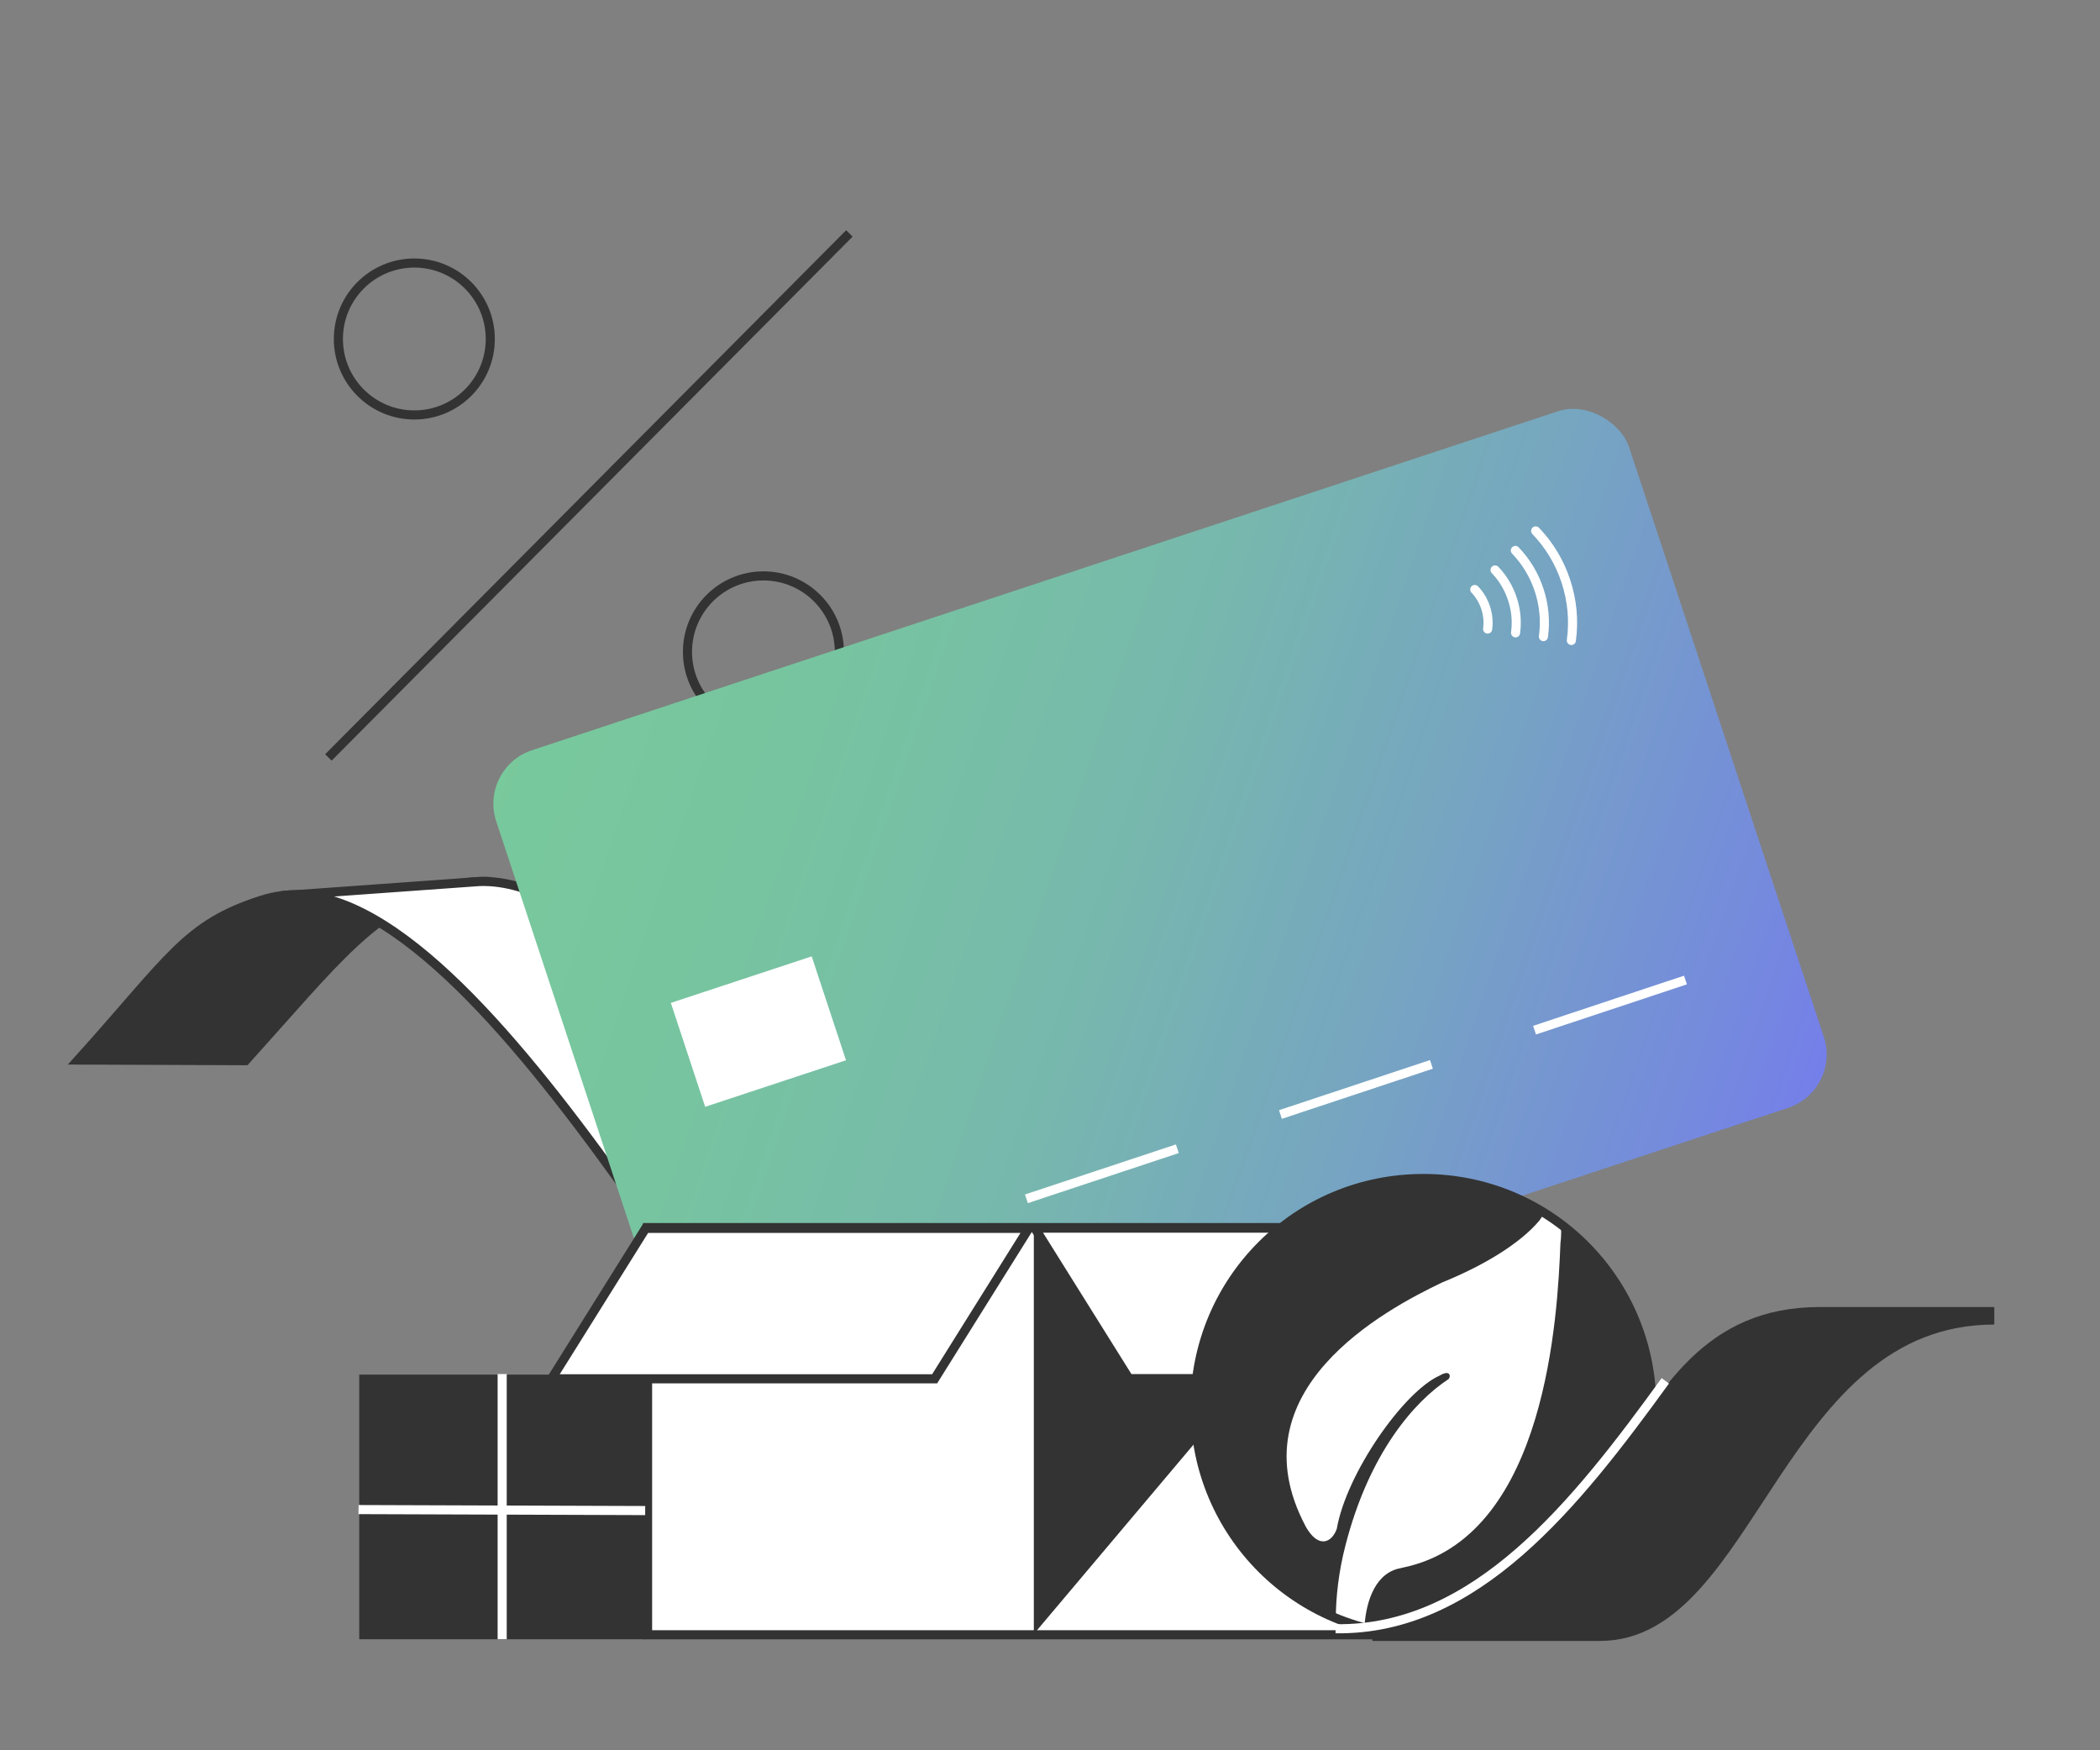 <?xml version="1.0" encoding="UTF-8"?><svg id="_圖層_2" xmlns="http://www.w3.org/2000/svg" xmlns:xlink="http://www.w3.org/1999/xlink" viewBox="0 0 300 250"><rect x="0" y="0" width="300" height="250" fill="#808080" stroke="none"/><defs><style>.cls-1,.cls-2,.cls-3{stroke-width:0px;}.cls-1,.cls-4,.cls-5{fill:#333;}.cls-2{fill:url(#_未命名漸層_28);}.cls-6,.cls-7,.cls-8,.cls-4,.cls-5,.cls-9,.cls-10{stroke:#333;}.cls-6,.cls-7,.cls-8,.cls-5,.cls-11,.cls-9,.cls-10,.cls-12{stroke-width:1.3px;}.cls-6,.cls-8,.cls-3,.cls-10{fill:#fff;}.cls-7,.cls-8,.cls-4,.cls-5,.cls-11,.cls-10,.cls-13,.cls-12{stroke-miterlimit:10;}.cls-7,.cls-11,.cls-9,.cls-13,.cls-12{fill:none;}.cls-8,.cls-5,.cls-11{stroke-linecap:round;}.cls-4{stroke-width:2.5px;}.cls-11,.cls-13,.cls-12{stroke:#fff;}.cls-13{stroke-width:1.3px;}</style><linearGradient id="_未命名漸層_28" x1="69.59" y1="112.57" x2="262.2" y2="153.63" gradientTransform="translate(70.77 -58.9) rotate(25.06)" gradientUnits="userSpaceOnUse"><stop offset="0" stop-color="#78c99c"/><stop offset=".22" stop-color="#77c4a0"/><stop offset=".45" stop-color="#77b9ac"/><stop offset=".68" stop-color="#76a5c1"/><stop offset=".92" stop-color="#7589de"/><stop offset="1" stop-color="#757eea"/></linearGradient></defs><path class="cls-5" d="M35.07,151.5c13.26-14.73,18.02-21.33,28.88-24.82,1.97-.63,4.04-.87,6.18-.76l-26.81,1.88c-2.06-.08-4.05.16-5.95.77-10.86,3.49-12.96,8.11-26.22,22.84l23.91.09Z"/><path class="cls-8" d="M123.09,213.21c-11.59-1.23-53.18-89.23-82.9-85.27l28.31-2.03c29.8-.98,69.79,84.21,81.16,85.41"/><line class="cls-6" x1="46.91" y1="108.19" x2="121.34" y2="33.34"/><circle class="cls-9" cx="59.19" cy="48.42" r="10.85"/><circle class="cls-9" cx="109.06" cy="93.11" r="10.85"/><rect class="cls-2" x="80.5" y="80.31" width="170.43" height="104.79" rx="8.04" ry="8.04" transform="translate(-33.26 58.67) rotate(-18.28)"/><rect class="cls-3" x="97.75" y="139.54" width="21.19" height="15.63" transform="translate(-40.75 41.41) rotate(-18.28)"/><path class="cls-11" d="M219.38,75.83c1.96,2.04,3.41,4.45,4.31,7.17.91,2.77,1.18,5.62.79,8.48"/><path class="cls-11" d="M216.48,78.62c1.54,1.61,2.68,3.5,3.39,5.64s.93,4.42.62,6.67"/><path class="cls-11" d="M213.58,81.41c1.12,1.17,1.95,2.55,2.47,4.12.53,1.59.68,3.23.46,4.86"/><path class="cls-11" d="M212.52,89.85c.14-1.02.04-2.05-.29-3.06-.33-.99-.85-1.86-1.55-2.59"/><line class="cls-13" x1="110.33" y1="183.28" x2="131.9" y2="176.12"/><line class="cls-13" x1="219.22" y1="147.14" x2="240.78" y2="139.98"/><line class="cls-13" x1="146.63" y1="171.23" x2="168.19" y2="164.08"/><line class="cls-13" x1="182.92" y1="159.19" x2="204.49" y2="152.03"/><rect class="cls-10" x="92.51" y="175.34" width="105.45" height="58.16"/><polygon class="cls-10" points="133.52 196.94 78.79 196.94 92.23 175.45 146.96 175.45 133.52 196.94"/><polygon class="cls-1" points="147.69 175.5 196.51 175.5 147.69 233.39 147.69 175.5"/><polygon class="cls-10" points="161.27 196.91 211.59 196.91 198.15 175.42 147.83 175.42 161.27 196.91"/><path class="cls-4" d="M284.9,187.94c-31.24,0-35.12,45.19-56.3,45.19h-32.55c39.61,0,32.63-45.19,63.86-45.19h24.99Z"/><path class="cls-1" d="M170.71,200.96c0,18.09,14.55,32.63,32.63,32.63s32.63-14.54,32.63-32.63-14.55-32.63-32.63-32.63-32.63,14.54-32.63,32.63"/><path class="cls-3" d="M186.49,217.96c-10.2-19.31,11.28-30.86,19.57-34.8,5.72-2.32,11.02-5.45,13.87-8.84,0,0,.43-.65.7-1.06.28.17.66.4,1.21.78.6.42.99.71,1.18.86,0,.68.04,1.73-.1,2.69-.41,10.47-2.04,41.06-21.49,46.08-.54.14-1.22.27-1.76.41-3.53.95-4.62,5.3-4.76,8.56-.82-.13-2.99-.94-4.08-1.36,0-3.13.41-6.8,1.36-10.47,3.4-13.32,9.92-20.66,14.69-23.79.41-.27.41-1.5-1.22-.54-5.17,2.31-13.32,14-14.69,21.89-.68,1.91-2.59,2.99-4.49-.41"/><path class="cls-7" d="M170.71,200.96c0,18.09,14.55,32.63,32.63,32.63s32.63-14.54,32.63-32.63-14.55-32.63-32.63-32.63-32.63,14.54-32.63,32.63"/><path class="cls-12" d="M190.8,232.64c20.08.29,34.38-17.88,47.1-35.41"/><rect class="cls-1" x="51.32" y="196.34" width="40.8" height="37.8"/><line class="cls-12" x1="51.22" y1="215.62" x2="92.17" y2="215.76"/><line class="cls-12" x1="71.74" y1="196.26" x2="71.74" y2="234.13"/></svg>